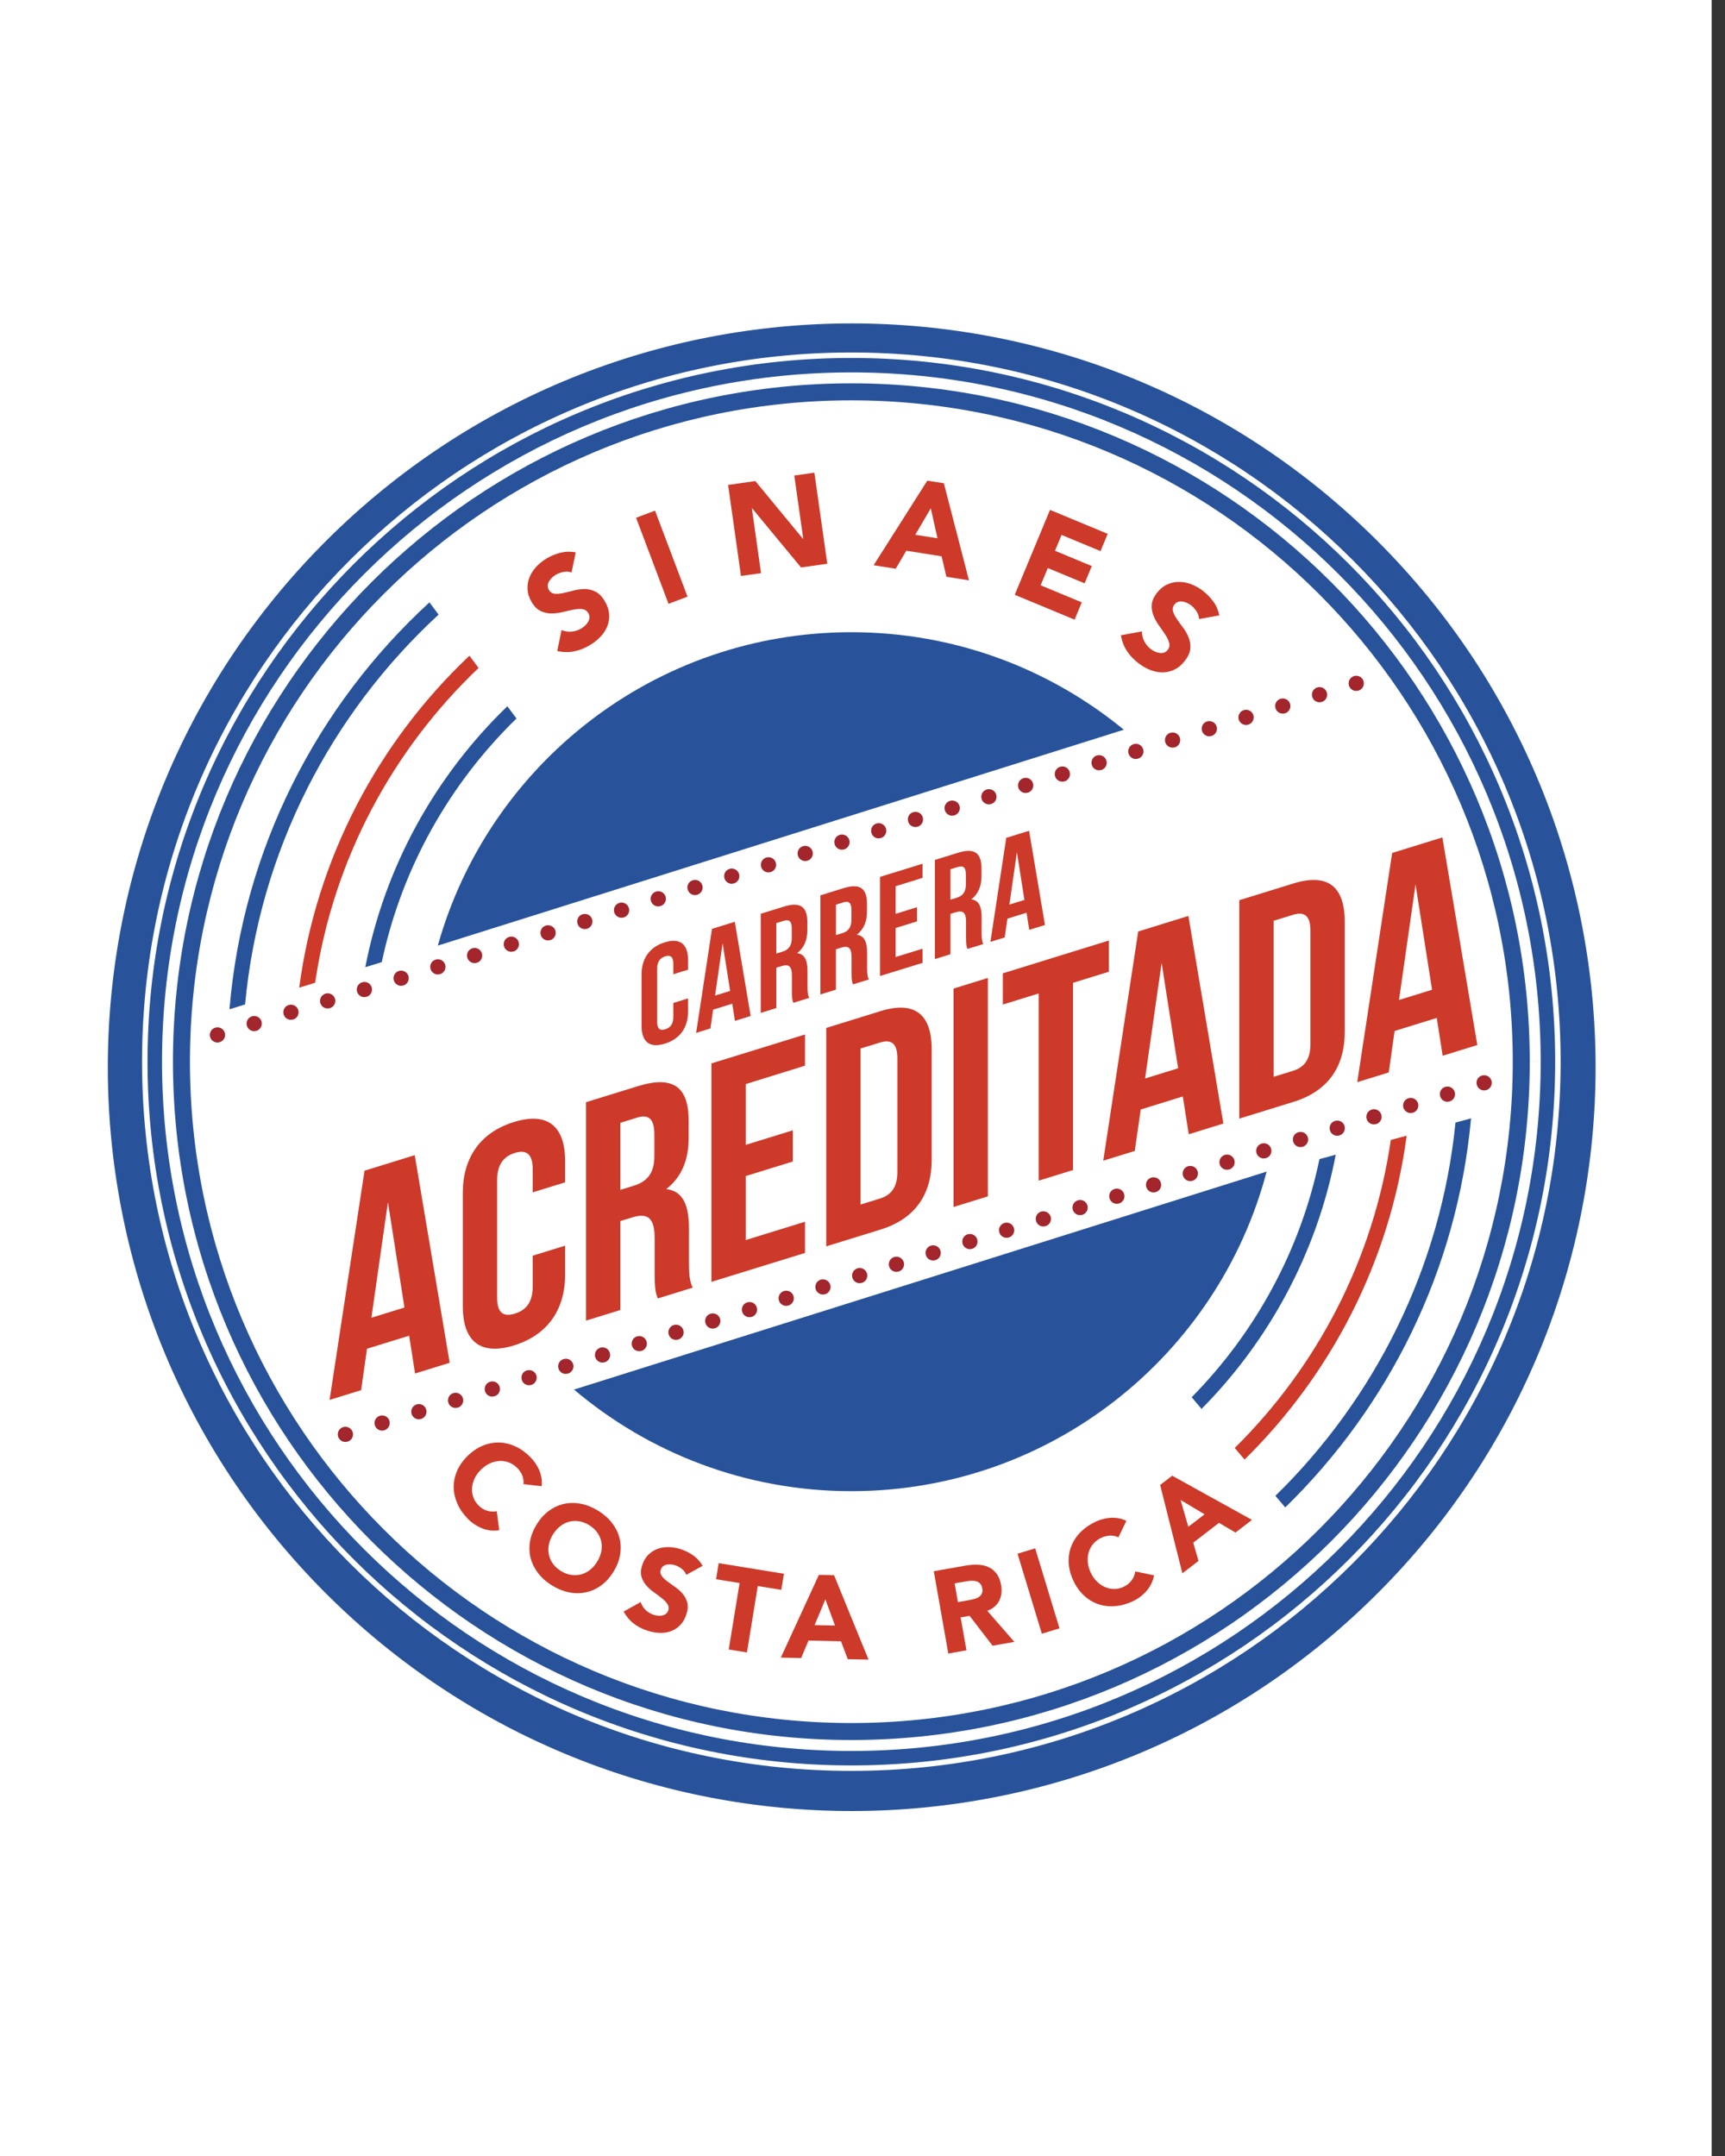 <svg width="80" height="100" viewBox="0 0 80 100" fill="none" xmlns="http://www.w3.org/2000/svg">
<rect x="0" y="0" width="80" height="100" fill="#333333" stroke="none"/>
<rect width="79.38" height="100" fill="white"/>
<g clip-path="url(#clip0_1_7)">
<path d="M63.894 73.895C77.367 60.422 77.367 38.578 63.894 25.105C50.421 11.632 28.577 11.632 15.104 25.105C1.632 38.578 1.632 60.422 15.104 73.895C28.577 87.368 50.421 87.368 63.894 73.895Z" fill="#28539B"/>
<path d="M71.198 49.243H70.945C70.945 57.932 67.423 65.797 61.729 71.491C56.035 77.185 48.172 80.706 39.482 80.706C30.793 80.706 22.93 77.185 17.236 71.491C11.54 65.797 8.021 57.932 8.021 49.243C8.021 40.554 11.541 32.691 17.236 26.996C22.93 21.302 30.794 17.781 39.482 17.78C48.172 17.781 56.035 21.302 61.729 26.995C67.423 32.689 70.945 40.554 70.945 49.242H71.198H71.452C71.452 31.587 57.139 17.273 39.482 17.273C21.826 17.274 7.514 31.587 7.514 49.243C7.514 66.9 21.826 81.214 39.482 81.214C57.139 81.214 71.452 66.9 71.452 49.243H71.198Z" fill="white"/>
<path d="M72.25 49.243H72.124C72.123 58.258 68.47 66.416 62.563 72.325C56.656 78.232 48.496 81.885 39.482 81.885C30.468 81.885 22.309 78.232 16.401 72.325C10.494 66.416 6.842 58.257 6.842 49.243C6.842 40.23 10.494 32.07 16.402 26.163C22.309 20.256 30.468 16.602 39.483 16.602C48.497 16.602 56.657 20.255 62.564 26.163C68.471 32.07 72.124 40.23 72.124 49.243H72.25H72.377C72.377 31.077 57.649 16.349 39.482 16.349C21.314 16.349 6.588 31.077 6.588 49.243C6.588 67.411 21.314 82.138 39.482 82.138C57.65 82.138 72.377 67.411 72.377 49.243H72.25V49.243Z" fill="white"/>
<path d="M39.482 18.569C22.541 18.569 8.809 32.302 8.809 49.243C8.809 66.185 22.541 79.918 39.482 79.918C56.422 79.918 70.157 66.184 70.157 49.243C70.157 32.302 56.423 18.569 39.482 18.569ZM39.482 29.323C44.281 29.323 48.683 31.02 52.12 33.846L20.305 43.859C22.653 35.475 30.347 29.323 39.482 29.323ZM39.482 69.164C34.578 69.164 30.091 67.389 26.62 64.451L58.743 54.341C56.489 62.873 48.722 69.164 39.482 69.164Z" fill="white"/>
<path d="M10.086 48.354C9.934 48.354 9.792 48.255 9.747 48.104C9.691 47.917 9.796 47.721 9.983 47.665L9.985 47.665C10.171 47.609 10.367 47.713 10.425 47.901C10.48 48.087 10.374 48.284 10.188 48.339L10.086 48.354Z" fill="#A2262C"/>
<path d="M11.789 47.829C11.637 47.829 11.496 47.73 11.449 47.578C11.396 47.392 11.499 47.195 11.685 47.139L11.688 47.139C11.875 47.083 12.072 47.188 12.127 47.374C12.183 47.56 12.077 47.758 11.89 47.814L11.789 47.829ZM13.493 47.302C13.347 47.302 13.21 47.212 13.159 47.067C13.095 46.884 13.191 46.683 13.375 46.618H13.378C13.562 46.554 13.762 46.65 13.827 46.833C13.892 47.018 13.796 47.219 13.611 47.282L13.493 47.302ZM15.196 46.776C15.045 46.776 14.903 46.678 14.857 46.526C14.802 46.34 14.906 46.143 15.092 46.088L15.096 46.085C15.282 46.032 15.479 46.136 15.535 46.323C15.591 46.509 15.485 46.706 15.299 46.761L15.196 46.776ZM16.899 46.25C16.756 46.25 16.62 46.162 16.567 46.02C16.501 45.837 16.593 45.636 16.775 45.568L16.779 45.567C16.962 45.499 17.166 45.592 17.231 45.776C17.299 45.957 17.206 46.161 17.022 46.228L16.899 46.25ZM18.605 45.725C18.453 45.725 18.312 45.627 18.265 45.474C18.209 45.286 18.313 45.09 18.499 45.035L18.503 45.034C18.689 44.98 18.886 45.084 18.942 45.27C18.997 45.457 18.892 45.653 18.706 45.71L18.605 45.725ZM20.308 45.199C20.162 45.199 20.024 45.108 19.974 44.962C19.909 44.779 20.003 44.579 20.187 44.514L20.191 44.512C20.376 44.449 20.577 44.545 20.641 44.729C20.706 44.912 20.607 45.113 20.425 45.178L20.308 45.199ZM22.01 44.672C21.86 44.672 21.718 44.575 21.673 44.421C21.615 44.235 21.721 44.039 21.908 43.983L21.91 43.982C22.097 43.926 22.292 44.032 22.349 44.218C22.406 44.405 22.3 44.602 22.112 44.657L22.01 44.672ZM23.715 44.146C23.57 44.146 23.431 44.055 23.381 43.911C23.317 43.727 23.411 43.526 23.596 43.463L23.6 43.46C23.785 43.396 23.984 43.494 24.047 43.677C24.112 43.861 24.015 44.062 23.833 44.127L23.715 44.146ZM25.417 43.62C25.268 43.62 25.128 43.524 25.082 43.374C25.022 43.188 25.123 42.992 25.309 42.932L25.313 42.931C25.497 42.873 25.696 42.976 25.756 43.161C25.815 43.347 25.711 43.546 25.525 43.604L25.417 43.62ZM27.123 43.094C26.97 43.094 26.828 42.996 26.783 42.843C26.727 42.658 26.831 42.461 27.017 42.405L27.02 42.405C27.209 42.35 27.405 42.454 27.461 42.641C27.515 42.827 27.41 43.024 27.224 43.08L27.123 43.094ZM28.827 42.569C28.675 42.569 28.534 42.47 28.487 42.317C28.431 42.13 28.536 41.935 28.722 41.88L28.726 41.877C28.912 41.823 29.108 41.927 29.165 42.115C29.221 42.301 29.115 42.496 28.929 42.554L28.827 42.569ZM30.529 42.042C30.377 42.042 30.236 41.944 30.19 41.791C30.134 41.605 30.238 41.409 30.425 41.353L30.43 41.351C30.615 41.297 30.812 41.401 30.868 41.588C30.924 41.775 30.818 41.971 30.631 42.027L30.529 42.042ZM32.234 41.517C32.081 41.517 31.94 41.418 31.894 41.265C31.836 41.079 31.942 40.883 32.128 40.827L32.131 40.826C32.319 40.771 32.514 40.876 32.571 41.062C32.627 41.248 32.521 41.445 32.334 41.501L32.234 41.517ZM33.936 40.991C33.787 40.991 33.647 40.895 33.6 40.745C33.54 40.559 33.642 40.361 33.828 40.302L33.83 40.302C34.015 40.242 34.214 40.346 34.272 40.532C34.332 40.717 34.229 40.915 34.043 40.974L33.936 40.991ZM35.64 40.465C35.488 40.465 35.347 40.367 35.302 40.213C35.246 40.026 35.35 39.83 35.537 39.774H35.54C35.727 39.719 35.924 39.824 35.979 40.01C36.035 40.197 35.931 40.393 35.742 40.45L35.64 40.465ZM37.344 39.938C37.191 39.938 37.051 39.84 37.005 39.687C36.948 39.5 37.053 39.304 37.24 39.248L37.243 39.248C37.43 39.193 37.627 39.298 37.682 39.484C37.738 39.671 37.631 39.868 37.446 39.923L37.344 39.938ZM39.047 39.412C38.897 39.412 38.755 39.314 38.71 39.161C38.653 38.975 38.758 38.779 38.943 38.723L38.947 38.721C39.133 38.666 39.331 38.773 39.386 38.958C39.442 39.144 39.336 39.341 39.149 39.397L39.047 39.412ZM40.75 38.886C40.599 38.886 40.458 38.789 40.414 38.634C40.357 38.449 40.461 38.252 40.647 38.196L40.65 38.195C40.836 38.14 41.032 38.245 41.09 38.432C41.145 38.618 41.04 38.815 40.853 38.871L40.75 38.886ZM42.456 38.36C42.306 38.36 42.166 38.264 42.119 38.113C42.059 37.928 42.16 37.73 42.346 37.672L42.349 37.671C42.534 37.613 42.734 37.715 42.792 37.901C42.851 38.086 42.748 38.285 42.563 38.343L42.456 38.36ZM44.159 37.835C44.008 37.835 43.865 37.736 43.82 37.582C43.764 37.397 43.87 37.201 44.056 37.145L44.058 37.145C44.244 37.089 44.442 37.194 44.498 37.38C44.554 37.568 44.448 37.763 44.26 37.819L44.159 37.835ZM45.862 37.309C45.711 37.309 45.57 37.21 45.524 37.057C45.468 36.872 45.571 36.675 45.759 36.619L45.762 36.618C45.948 36.563 46.145 36.667 46.2 36.855C46.257 37.041 46.151 37.237 45.964 37.294L45.862 37.309ZM47.565 36.782C47.414 36.782 47.272 36.684 47.227 36.531C47.172 36.347 47.277 36.149 47.463 36.093L47.466 36.092C47.653 36.036 47.849 36.142 47.905 36.329C47.961 36.514 47.856 36.711 47.669 36.767L47.565 36.782ZM49.27 36.255C49.118 36.255 48.977 36.158 48.931 36.005C48.875 35.818 48.979 35.622 49.166 35.566L49.169 35.565C49.357 35.51 49.552 35.615 49.608 35.802C49.664 35.987 49.557 36.185 49.372 36.241L49.27 36.255ZM50.973 35.73C50.823 35.73 50.683 35.635 50.636 35.485C50.577 35.299 50.679 35.101 50.864 35.042L50.868 35.042C51.052 34.983 51.25 35.086 51.309 35.272C51.368 35.457 51.266 35.655 51.08 35.713L50.973 35.73ZM52.677 35.205C52.528 35.205 52.388 35.108 52.34 34.959C52.281 34.773 52.383 34.575 52.569 34.516L52.572 34.515C52.758 34.456 52.956 34.559 53.014 34.745C53.074 34.932 52.97 35.129 52.784 35.187L52.677 35.205ZM54.382 34.678C54.228 34.678 54.088 34.58 54.041 34.427C53.987 34.241 54.089 34.045 54.277 33.989H54.281C54.469 33.933 54.663 34.038 54.72 34.224C54.775 34.411 54.67 34.608 54.483 34.664L54.382 34.678ZM56.084 34.152C55.933 34.152 55.791 34.053 55.745 33.902C55.691 33.713 55.793 33.519 55.98 33.462L55.984 33.461C56.171 33.406 56.366 33.511 56.423 33.697C56.48 33.884 56.373 34.08 56.187 34.136L56.084 34.152ZM57.788 33.626C57.636 33.626 57.495 33.528 57.448 33.376C57.394 33.189 57.497 32.992 57.684 32.936L57.688 32.935C57.874 32.881 58.071 32.986 58.127 33.171C58.182 33.36 58.077 33.555 57.891 33.612L57.788 33.626ZM59.492 33.1C59.341 33.1 59.199 33.002 59.154 32.848C59.096 32.662 59.2 32.467 59.387 32.411L59.392 32.41C59.576 32.355 59.774 32.46 59.829 32.647C59.885 32.833 59.778 33.03 59.593 33.087L59.492 33.1ZM61.196 32.574C61.045 32.574 60.905 32.478 60.86 32.328C60.8 32.142 60.901 31.944 61.087 31.887L61.089 31.884C61.275 31.827 61.473 31.929 61.533 32.114C61.592 32.301 61.488 32.5 61.303 32.557L61.196 32.574Z" fill="#A2262C"/>
<path d="M62.899 32.048C62.746 32.048 62.607 31.949 62.559 31.797C62.505 31.61 62.609 31.414 62.797 31.358V31.357C62.985 31.303 63.18 31.407 63.237 31.595C63.292 31.781 63.187 31.977 63 32.033L62.899 32.048Z" fill="#A2262C"/>
<path d="M16.019 66.881C15.868 66.881 15.727 66.785 15.68 66.631C15.624 66.445 15.729 66.248 15.916 66.192L15.918 66.192C16.102 66.137 16.299 66.241 16.357 66.428C16.413 66.614 16.307 66.811 16.12 66.867L16.019 66.881Z" fill="#A2262C"/>
<path d="M17.722 66.356C17.57 66.356 17.428 66.257 17.384 66.105C17.328 65.918 17.432 65.723 17.619 65.666L17.622 65.665C17.809 65.611 18.005 65.715 18.061 65.902C18.115 66.089 18.009 66.285 17.825 66.341L17.722 66.356ZM19.426 65.83C19.28 65.83 19.143 65.74 19.092 65.594C19.028 65.41 19.123 65.211 19.308 65.145L19.31 65.143C19.494 65.081 19.695 65.176 19.759 65.359C19.824 65.544 19.727 65.745 19.543 65.81L19.426 65.83ZM21.129 65.303C20.977 65.303 20.836 65.206 20.79 65.053C20.736 64.867 20.839 64.67 21.026 64.615L21.029 64.614C21.215 64.559 21.41 64.663 21.467 64.85C21.524 65.037 21.418 65.234 21.232 65.29L21.129 65.303ZM22.832 64.779C22.69 64.779 22.554 64.69 22.5 64.548C22.434 64.365 22.526 64.163 22.709 64.095L22.713 64.094C22.894 64.028 23.098 64.12 23.166 64.304C23.232 64.485 23.139 64.689 22.956 64.755L22.832 64.779ZM24.537 64.252C24.384 64.252 24.244 64.154 24.199 64.002C24.142 63.815 24.246 63.618 24.432 63.563L24.436 63.562C24.622 63.507 24.819 63.612 24.877 63.798C24.931 63.986 24.825 64.181 24.639 64.237L24.537 64.252ZM26.24 63.726C26.094 63.726 25.956 63.635 25.906 63.49C25.842 63.306 25.937 63.105 26.122 63.041L26.125 63.041C26.311 62.976 26.51 63.073 26.574 63.256C26.638 63.44 26.541 63.642 26.357 63.705L26.24 63.726ZM27.943 63.2C27.793 63.2 27.653 63.101 27.605 62.949C27.549 62.763 27.653 62.567 27.84 62.51L27.843 62.509C28.03 62.455 28.227 62.558 28.283 62.747C28.339 62.932 28.233 63.129 28.044 63.185L27.943 63.2ZM29.648 62.674C29.501 62.674 29.365 62.583 29.314 62.438C29.25 62.254 29.344 62.054 29.527 61.99L29.531 61.989C29.716 61.925 29.916 62.021 29.98 62.205C30.045 62.389 29.948 62.59 29.765 62.654L29.648 62.674ZM31.351 62.147C31.202 62.147 31.06 62.052 31.015 61.901C30.956 61.716 31.057 61.518 31.242 61.459L31.245 61.459C31.431 61.399 31.628 61.502 31.688 61.688C31.748 61.874 31.645 62.072 31.457 62.13L31.351 62.147ZM33.055 61.623C32.903 61.623 32.762 61.524 32.717 61.372C32.66 61.185 32.764 60.988 32.952 60.933L32.955 60.932C33.142 60.879 33.338 60.981 33.395 61.169C33.45 61.355 33.344 61.552 33.158 61.608L33.055 61.623ZM34.759 61.096C34.607 61.096 34.466 60.997 34.42 60.845C34.365 60.658 34.469 60.462 34.654 60.407L34.658 60.405C34.846 60.351 35.042 60.455 35.097 60.642C35.153 60.828 35.047 61.025 34.862 61.081L34.759 61.096ZM36.464 60.57C36.31 60.57 36.168 60.471 36.123 60.319C36.067 60.133 36.172 59.936 36.359 59.88L36.362 59.879C36.548 59.825 36.745 59.929 36.801 60.116C36.857 60.303 36.75 60.499 36.563 60.555L36.464 60.57ZM38.166 60.043C38.014 60.043 37.873 59.944 37.828 59.793C37.772 59.607 37.874 59.41 38.061 59.354L38.065 59.353C38.252 59.299 38.448 59.404 38.504 59.59C38.56 59.776 38.456 59.973 38.267 60.029L38.166 60.043ZM39.87 59.518C39.72 59.518 39.581 59.422 39.533 59.272C39.475 59.086 39.575 58.888 39.761 58.831L39.764 58.829C39.948 58.77 40.148 58.873 40.206 59.058C40.266 59.244 40.161 59.443 39.977 59.501L39.87 59.518ZM41.575 58.992C41.422 58.992 41.279 58.894 41.234 58.74C41.179 58.556 41.283 58.359 41.47 58.302L41.474 58.301C41.66 58.247 41.855 58.352 41.913 58.538C41.967 58.726 41.863 58.922 41.676 58.978L41.575 58.992ZM43.278 58.465C43.125 58.465 42.984 58.367 42.938 58.214C42.883 58.028 42.986 57.831 43.174 57.775L43.176 57.775C43.363 57.72 43.561 57.824 43.615 58.011C43.672 58.198 43.566 58.394 43.379 58.45L43.278 58.465ZM44.982 57.939C44.829 57.939 44.688 57.841 44.643 57.688C44.587 57.502 44.69 57.306 44.876 57.25L44.881 57.249C45.067 57.194 45.264 57.299 45.319 57.485C45.375 57.672 45.27 57.868 45.084 57.924L44.982 57.939ZM46.685 57.413C46.532 57.413 46.391 57.315 46.346 57.163C46.289 56.976 46.395 56.78 46.579 56.724L46.583 56.722C46.768 56.669 46.966 56.773 47.022 56.96C47.078 57.146 46.973 57.343 46.785 57.399L46.685 57.413ZM48.388 56.887C48.237 56.887 48.099 56.792 48.052 56.641C47.992 56.455 48.093 56.258 48.279 56.198L48.281 56.198C48.466 56.139 48.666 56.242 48.725 56.429C48.784 56.614 48.681 56.812 48.494 56.87L48.388 56.887ZM50.092 56.362C49.94 56.362 49.799 56.263 49.753 56.111C49.698 55.924 49.801 55.728 49.989 55.673L49.991 55.671C50.178 55.616 50.375 55.721 50.43 55.908C50.486 56.095 50.38 56.29 50.193 56.347L50.092 56.362ZM51.795 55.836C51.643 55.836 51.501 55.737 51.457 55.584C51.4 55.398 51.506 55.201 51.691 55.146L51.695 55.144C51.88 55.09 52.077 55.195 52.134 55.382C52.19 55.568 52.083 55.764 51.897 55.821L51.795 55.836ZM53.499 55.31C53.347 55.31 53.207 55.211 53.161 55.058C53.105 54.872 53.209 54.675 53.395 54.62H53.399C53.584 54.565 53.782 54.669 53.836 54.855C53.894 55.042 53.787 55.239 53.6 55.294L53.499 55.31ZM55.203 54.784C55.051 54.784 54.91 54.685 54.864 54.532C54.808 54.345 54.912 54.149 55.099 54.093L55.102 54.092C55.289 54.038 55.484 54.142 55.541 54.329C55.597 54.515 55.491 54.712 55.303 54.768L55.203 54.784ZM56.906 54.257C56.757 54.257 56.616 54.161 56.569 54.011C56.51 53.826 56.612 53.628 56.798 53.569L56.801 53.567C56.986 53.51 57.184 53.612 57.243 53.798C57.303 53.983 57.199 54.181 57.013 54.241L56.906 54.257ZM58.61 53.731C58.461 53.731 58.321 53.635 58.273 53.486C58.215 53.3 58.317 53.103 58.502 53.044L58.505 53.043C58.69 52.983 58.889 53.087 58.947 53.272C59.007 53.458 58.904 53.657 58.717 53.714L58.61 53.731ZM60.313 53.205C60.161 53.205 60.021 53.107 59.976 52.955C59.919 52.768 60.024 52.572 60.209 52.516L60.214 52.515C60.401 52.46 60.596 52.564 60.653 52.751C60.709 52.938 60.603 53.135 60.415 53.19L60.313 53.205ZM62.017 52.679C61.865 52.679 61.724 52.582 61.679 52.428C61.623 52.242 61.726 52.046 61.913 51.99L61.917 51.989C62.103 51.934 62.301 52.038 62.355 52.225C62.412 52.411 62.306 52.608 62.119 52.664L62.017 52.679ZM63.721 52.153C63.569 52.153 63.428 52.055 63.381 51.902C63.327 51.716 63.43 51.52 63.617 51.465L63.619 51.464C63.806 51.408 64.003 51.514 64.06 51.7C64.116 51.887 64.009 52.083 63.822 52.139L63.721 52.153ZM65.424 51.627C65.274 51.627 65.132 51.529 65.085 51.376C65.031 51.19 65.135 50.994 65.32 50.938L65.325 50.937C65.509 50.882 65.706 50.988 65.764 51.174C65.818 51.359 65.712 51.557 65.526 51.612L65.424 51.627ZM67.129 51.102C66.979 51.102 66.838 51.006 66.792 50.855C66.733 50.669 66.834 50.472 67.019 50.413H67.022C67.207 50.354 67.407 50.457 67.463 50.643C67.524 50.828 67.42 51.027 67.235 51.085L67.129 51.102Z" fill="#A2262C"/>
<path d="M68.83 50.576C68.678 50.576 68.54 50.477 68.492 50.324C68.436 50.138 68.541 49.941 68.727 49.886H68.73C68.916 49.83 69.112 49.936 69.169 50.122C69.225 50.309 69.119 50.505 68.931 50.561L68.83 50.576Z" fill="#A2262C"/>
<path d="M14.616 45.582C15.447 39.873 18.201 34.782 22.196 30.981L21.77 30.413C17.555 34.4 14.675 39.78 13.876 45.811L14.616 45.582Z" fill="#CD3A2A"/>
<path d="M64.501 52.873C63.695 58.422 61.075 63.394 57.263 67.16L57.719 67.697C61.729 63.754 64.458 58.52 65.237 52.675L64.501 52.873Z" fill="#CD3A2A"/>
<path d="M67.501 52.067C66.823 58.822 63.75 64.878 59.149 69.38L59.605 69.918C64.402 65.241 67.58 58.92 68.222 51.872L67.501 52.067Z" fill="#28539B"/>
<path d="M17.706 44.624C18.635 40.245 20.858 36.34 23.953 33.325L23.529 32.758C20.209 35.963 17.853 40.157 16.941 44.861L17.706 44.624Z" fill="#28539B"/>
<path d="M61.192 53.762C60.308 58.014 58.205 61.822 55.266 64.807L55.724 65.348C58.859 62.18 61.075 58.105 61.947 53.557L61.192 53.762Z" fill="#28539B"/>
<path d="M10.642 46.813L11.366 46.588C12.033 39.464 15.357 33.102 20.34 28.507L19.916 27.939C14.712 32.716 11.263 39.368 10.642 46.813Z" fill="#28539B"/>
<path d="M20.855 63.209L19.249 63.706L18.975 61.953L17.021 62.557L16.747 64.479L15.285 64.931L16.906 54.299L19.234 53.579L20.855 63.209ZM17.224 61.119L18.757 60.645L17.991 55.758L17.224 61.119Z" fill="#CD3A2A"/>
<path d="M26.208 57.777V59.122C26.208 60.743 25.398 61.92 23.836 62.404C22.273 62.886 21.464 62.211 21.464 60.589V55.322C21.464 53.701 22.272 52.524 23.836 52.041C25.398 51.558 26.208 52.233 26.208 53.855V54.839L24.704 55.304V54.218C24.704 53.494 24.386 53.318 23.879 53.475C23.372 53.631 23.055 54.004 23.055 54.728V60.199C23.055 60.923 23.372 61.085 23.879 60.928C24.386 60.771 24.704 60.413 24.704 59.689V58.242L26.208 57.777Z" fill="#CD3A2A"/>
<path d="M30.505 60.224C30.417 59.991 30.361 59.849 30.361 59.025V57.432C30.361 56.492 30.042 56.243 29.32 56.466L28.769 56.635V60.761L27.177 61.253V51.122L29.579 50.38C31.228 49.87 31.937 50.418 31.937 51.98V52.777C31.937 53.818 31.605 54.601 30.897 55.154C31.691 55.24 31.952 55.927 31.952 56.983V58.547C31.952 59.039 31.966 59.396 32.125 59.724L30.505 60.224ZM28.769 52.078V55.189L29.392 54.997C29.985 54.813 30.347 54.441 30.347 53.63V52.632C30.347 51.908 30.101 51.666 29.536 51.841L28.769 52.078Z" fill="#CD3A2A"/>
<path d="M34.586 53.101L36.769 52.426V53.873L34.586 54.548V57.516L37.334 56.666V58.114L32.994 59.455V49.323L37.334 47.982V49.429L34.586 50.281V53.101V53.101Z" fill="#CD3A2A"/>
<path d="M38.318 47.678L40.837 46.898C42.428 46.406 43.208 47.048 43.208 48.669V53.792C43.208 55.413 42.428 56.537 40.837 57.03L38.318 57.808V47.678ZM39.911 48.632V55.87L40.807 55.592C41.315 55.435 41.618 55.082 41.618 54.357V49.09C41.618 48.366 41.315 48.199 40.807 48.356L39.911 48.632Z" fill="#CD3A2A"/>
<path d="M44.222 45.852L45.814 45.359V55.49L44.222 55.983V45.852Z" fill="#CD3A2A"/>
<path d="M46.508 45.145L51.426 43.623V45.071L49.763 45.585V54.269L48.172 54.761V46.078L46.508 46.593V45.145Z" fill="#CD3A2A"/>
<path d="M56.736 52.113L55.13 52.609L54.855 50.856L52.903 51.461L52.627 53.383L51.165 53.835L52.786 43.204L55.114 42.483L56.736 52.113ZM53.105 50.023L54.637 49.548L53.873 44.662L53.105 50.023Z" fill="#CD3A2A"/>
<path d="M57.474 41.753L59.992 40.975C61.582 40.483 62.364 41.124 62.364 42.746V47.868C62.364 49.489 61.581 50.613 59.992 51.106L57.474 51.884V41.753ZM59.066 42.709V49.945L59.962 49.668C60.47 49.511 60.773 49.157 60.773 48.433V43.166C60.773 42.442 60.471 42.276 59.962 42.432L59.066 42.709Z" fill="#CD3A2A"/>
<path d="M68.513 48.471L66.906 48.968L66.632 47.214L64.678 47.819L64.406 49.742L62.944 50.193L64.564 39.562L66.893 38.841L68.513 48.471ZM64.881 46.381L66.414 45.907L65.648 41.02L64.881 46.381Z" fill="#CD3A2A"/>
<path d="M31.91 46.308V46.919C31.91 47.655 31.542 48.189 30.833 48.408C30.123 48.628 29.754 48.321 29.754 47.587V45.195C29.754 44.46 30.123 43.926 30.833 43.706C31.542 43.487 31.91 43.793 31.91 44.529V44.976L31.226 45.188V44.694C31.226 44.366 31.081 44.286 30.852 44.356C30.621 44.429 30.477 44.597 30.477 44.926V47.409C30.477 47.737 30.622 47.81 30.852 47.74C31.081 47.669 31.226 47.506 31.226 47.178V46.52L31.91 46.308Z" fill="#CD3A2A"/>
<path d="M34.813 47.125L34.084 47.35L33.96 46.555L33.072 46.829L32.947 47.702L32.285 47.907L33.02 43.082L34.078 42.755L34.813 47.125ZM33.163 46.176L33.861 45.961L33.512 43.743L33.163 46.176Z" fill="#CD3A2A"/>
<path d="M36.792 46.513C36.752 46.406 36.726 46.342 36.726 45.968V45.246C36.726 44.819 36.582 44.706 36.254 44.807L36.003 44.884V46.756L35.281 46.98V42.382L36.371 42.045C37.12 41.814 37.442 42.062 37.442 42.77V43.132C37.442 43.605 37.291 43.961 36.969 44.211C37.331 44.249 37.449 44.562 37.449 45.041V45.751C37.449 45.974 37.455 46.137 37.527 46.285L36.792 46.513ZM36.002 42.816V44.228L36.286 44.141C36.554 44.057 36.719 43.888 36.719 43.52V43.068C36.719 42.739 36.607 42.629 36.35 42.709L36.002 42.816Z" fill="#CD3A2A"/>
<path d="M39.559 45.657C39.519 45.551 39.492 45.487 39.492 45.113V44.391C39.492 43.965 39.347 43.851 39.019 43.952L38.769 44.029V45.901L38.047 46.125V41.528L39.136 41.19C39.886 40.959 40.208 41.208 40.208 41.917V42.278C40.208 42.751 40.057 43.106 39.734 43.357C40.096 43.396 40.214 43.708 40.214 44.187V44.896C40.214 45.12 40.221 45.282 40.294 45.43L39.559 45.657ZM38.77 41.961V43.372L39.053 43.285C39.322 43.203 39.486 43.033 39.486 42.666V42.212C39.486 41.883 39.374 41.774 39.117 41.853L38.77 41.961Z" fill="#CD3A2A"/>
<path d="M41.536 42.386L42.528 42.078V42.736L41.536 43.042V44.388L42.784 44.003V44.66L40.813 45.269V40.671L42.784 40.062V40.718L41.536 41.105V42.386Z" fill="#CD3A2A"/>
<path d="M44.867 44.015C44.828 43.909 44.802 43.845 44.802 43.471V42.749C44.802 42.322 44.657 42.209 44.329 42.311L44.079 42.388V44.26L43.356 44.483V39.886L44.447 39.548C45.196 39.318 45.518 39.566 45.518 40.275V40.636C45.518 41.109 45.366 41.465 45.045 41.715C45.405 41.754 45.524 42.066 45.524 42.545V43.255C45.524 43.477 45.532 43.64 45.602 43.788L44.867 44.015ZM44.079 40.318V41.73L44.361 41.643C44.631 41.56 44.795 41.391 44.795 41.023V40.569C44.795 40.241 44.683 40.131 44.428 40.211L44.079 40.318Z" fill="#CD3A2A"/>
<path d="M48.462 42.903L47.733 43.129L47.608 42.334L46.721 42.608L46.596 43.48L45.932 43.686L46.667 38.861L47.726 38.533L48.462 42.903ZM46.813 41.956L47.509 41.74L47.161 39.523L46.813 41.956Z" fill="#CD3A2A"/>
<path d="M26.505 26.555C26.391 26.512 26.265 26.502 26.13 26.529C25.994 26.556 25.875 26.6 25.776 26.659C25.716 26.694 25.661 26.736 25.606 26.787C25.553 26.838 25.507 26.894 25.468 26.956C25.431 27.018 25.41 27.084 25.401 27.153C25.398 27.221 25.414 27.291 25.456 27.359C25.52 27.47 25.613 27.53 25.729 27.539C25.848 27.549 25.982 27.537 26.133 27.504C26.284 27.471 26.443 27.432 26.613 27.388C26.782 27.343 26.953 27.322 27.124 27.322C27.295 27.324 27.461 27.364 27.618 27.443C27.777 27.522 27.921 27.668 28.047 27.882C28.169 28.086 28.235 28.287 28.249 28.484C28.263 28.682 28.235 28.867 28.165 29.046C28.095 29.222 27.99 29.385 27.846 29.535C27.704 29.685 27.538 29.816 27.348 29.928C27.109 30.07 26.867 30.164 26.621 30.212C26.374 30.261 26.113 30.256 25.842 30.198L26.043 29.224C26.19 29.285 26.346 29.309 26.508 29.295C26.67 29.281 26.818 29.234 26.952 29.154C27.017 29.116 27.08 29.068 27.137 29.013C27.197 28.958 27.243 28.898 27.278 28.836C27.313 28.773 27.333 28.707 27.337 28.64C27.342 28.572 27.323 28.506 27.284 28.439C27.219 28.329 27.125 28.267 27.003 28.253C26.881 28.239 26.742 28.247 26.587 28.278C26.433 28.309 26.269 28.346 26.092 28.389C25.917 28.432 25.745 28.453 25.572 28.453C25.398 28.453 25.233 28.416 25.075 28.341C24.916 28.267 24.777 28.128 24.656 27.924C24.538 27.727 24.477 27.532 24.466 27.337C24.456 27.142 24.485 26.957 24.555 26.779C24.627 26.602 24.73 26.439 24.87 26.288C25.01 26.138 25.171 26.009 25.349 25.902C25.557 25.78 25.776 25.691 26.001 25.635C26.232 25.579 26.464 25.574 26.701 25.62L26.505 26.555Z" fill="#CD3A2A"/>
<path d="M29.499 24.016L30.378 23.684L31.885 27.674L31.004 28.006L29.499 24.016Z" fill="#CD3A2A"/>
<path d="M33.767 22.492L35.029 22.313L37.241 24.993L37.252 24.992L36.836 22.056L37.768 21.925L38.367 26.148L37.149 26.32L34.88 23.576L34.869 23.577L35.294 26.583L34.364 26.715L33.767 22.492Z" fill="#CD3A2A"/>
<path d="M43.005 22.294L43.773 22.415L44.938 26.918L43.891 26.752L43.669 25.803L42.032 25.543L41.54 26.38L40.516 26.217L43.005 22.294ZM43.167 23.576L42.448 24.804L43.477 24.967L43.167 23.576Z" fill="#CD3A2A"/>
<path d="M48.696 23.65L51.372 24.761L51.039 25.562L49.232 24.811L48.927 25.546L50.634 26.255L50.302 27.056L48.594 26.347L48.261 27.147L50.169 27.939L49.837 28.741L47.06 27.588L48.696 23.65Z" fill="#CD3A2A"/>
<path d="M55.607 28.713C55.604 28.589 55.565 28.471 55.49 28.354C55.413 28.239 55.331 28.145 55.236 28.075C55.182 28.033 55.122 27.998 55.055 27.966C54.987 27.936 54.918 27.915 54.845 27.902C54.773 27.89 54.705 27.895 54.638 27.915C54.573 27.936 54.515 27.977 54.467 28.042C54.388 28.143 54.367 28.251 54.403 28.364C54.438 28.476 54.5 28.597 54.588 28.724C54.674 28.852 54.771 28.984 54.877 29.125C54.982 29.266 55.064 29.416 55.128 29.575C55.191 29.734 55.216 29.902 55.203 30.079C55.19 30.255 55.107 30.442 54.957 30.64C54.813 30.829 54.653 30.967 54.475 31.054C54.297 31.14 54.114 31.185 53.924 31.187C53.734 31.189 53.543 31.152 53.349 31.076C53.156 31 52.974 30.895 52.798 30.761C52.578 30.593 52.4 30.404 52.263 30.194C52.123 29.983 52.03 29.74 51.982 29.466L52.959 29.286C52.959 29.448 52.995 29.6 53.069 29.745C53.142 29.89 53.243 30.009 53.366 30.104C53.426 30.151 53.493 30.19 53.568 30.224C53.641 30.256 53.714 30.277 53.784 30.285C53.855 30.296 53.924 30.288 53.988 30.267C54.054 30.246 54.107 30.204 54.154 30.143C54.232 30.041 54.254 29.93 54.221 29.811C54.188 29.693 54.128 29.567 54.041 29.436C53.954 29.305 53.859 29.166 53.753 29.019C53.648 28.873 53.562 28.72 53.497 28.559C53.433 28.4 53.404 28.231 53.414 28.058C53.422 27.883 53.5 27.703 53.644 27.514C53.782 27.331 53.94 27.199 54.117 27.116C54.293 27.034 54.476 26.991 54.666 26.99C54.857 26.989 55.048 27.024 55.24 27.096C55.432 27.169 55.611 27.27 55.777 27.396C55.967 27.542 56.132 27.71 56.27 27.901C56.41 28.091 56.501 28.306 56.548 28.542L55.607 28.713Z" fill="#CD3A2A"/>
<path d="M24.276 68.838C24.291 68.707 24.275 68.577 24.229 68.453C24.181 68.327 24.102 68.206 23.991 68.091C23.879 67.977 23.753 67.892 23.614 67.836C23.471 67.781 23.328 67.757 23.178 67.763C23.028 67.769 22.879 67.804 22.729 67.871C22.581 67.937 22.442 68.033 22.313 68.159C22.182 68.286 22.082 68.422 22.012 68.569C21.944 68.715 21.904 68.862 21.892 69.01C21.881 69.159 21.901 69.302 21.95 69.441C21.998 69.581 22.076 69.704 22.183 69.815C22.304 69.939 22.439 70.025 22.586 70.071C22.734 70.117 22.883 70.125 23.038 70.096L23.154 70.977C22.875 71.02 22.607 70.989 22.355 70.885C22.099 70.78 21.879 70.633 21.694 70.442C21.482 70.225 21.32 69.991 21.211 69.743C21.102 69.493 21.044 69.24 21.041 68.983C21.039 68.727 21.09 68.473 21.198 68.222C21.306 67.972 21.471 67.74 21.692 67.523C21.916 67.306 22.154 67.147 22.407 67.046C22.66 66.944 22.915 66.899 23.171 66.909C23.428 66.918 23.68 66.982 23.927 67.099C24.172 67.215 24.401 67.383 24.611 67.6C24.687 67.678 24.761 67.767 24.83 67.866C24.897 67.965 24.956 68.07 25.006 68.184C25.054 68.297 25.088 68.416 25.11 68.542C25.134 68.67 25.136 68.8 25.118 68.934L24.276 68.838Z" fill="#CD3A2A"/>
<path d="M24.895 70.699C25.057 70.436 25.25 70.225 25.471 70.065C25.693 69.906 25.93 69.801 26.181 69.748C26.432 69.697 26.692 69.698 26.959 69.752C27.225 69.805 27.488 69.914 27.745 70.073C28.002 70.233 28.215 70.421 28.382 70.636C28.549 70.852 28.665 71.085 28.73 71.333C28.793 71.582 28.803 71.84 28.758 72.109C28.714 72.377 28.609 72.645 28.447 72.908C28.283 73.172 28.09 73.382 27.87 73.542C27.648 73.701 27.411 73.807 27.16 73.858C26.908 73.91 26.649 73.909 26.381 73.855C26.114 73.8 25.852 73.693 25.596 73.534C25.337 73.374 25.125 73.185 24.959 72.97C24.793 72.755 24.676 72.522 24.61 72.274C24.547 72.026 24.536 71.767 24.58 71.498C24.625 71.229 24.729 70.963 24.895 70.699ZM25.646 71.168C25.55 71.323 25.486 71.479 25.455 71.638C25.422 71.797 25.422 71.951 25.455 72.102C25.485 72.252 25.547 72.393 25.639 72.524C25.732 72.654 25.856 72.767 26.012 72.865C26.166 72.961 26.323 73.022 26.481 73.046C26.639 73.072 26.793 73.065 26.941 73.026C27.09 72.988 27.228 72.919 27.356 72.82C27.483 72.722 27.596 72.594 27.692 72.439C27.786 72.287 27.851 72.131 27.884 71.971C27.916 71.811 27.917 71.656 27.886 71.505C27.854 71.355 27.794 71.215 27.7 71.083C27.608 70.953 27.483 70.839 27.33 70.743C27.173 70.647 27.017 70.585 26.858 70.56C26.7 70.535 26.547 70.541 26.398 70.58C26.249 70.619 26.11 70.689 25.982 70.788C25.854 70.89 25.742 71.016 25.646 71.168Z" fill="#CD3A2A"/>
<path d="M31.828 73.045C31.79 72.94 31.721 72.847 31.623 72.771C31.523 72.693 31.423 72.637 31.322 72.603C31.265 72.584 31.2 72.57 31.135 72.563C31.068 72.555 31.001 72.558 30.937 72.568C30.87 72.579 30.813 72.603 30.763 72.639C30.71 72.676 30.672 72.729 30.648 72.797C30.611 72.909 30.625 73.007 30.689 73.094C30.751 73.181 30.838 73.267 30.952 73.351C31.063 73.435 31.185 73.522 31.317 73.613C31.448 73.703 31.563 73.808 31.663 73.927C31.765 74.046 31.835 74.183 31.876 74.339C31.915 74.496 31.899 74.681 31.826 74.895C31.759 75.099 31.66 75.264 31.53 75.391C31.403 75.517 31.259 75.608 31.095 75.665C30.931 75.722 30.756 75.746 30.568 75.736C30.38 75.727 30.191 75.69 30.001 75.626C29.761 75.545 29.554 75.433 29.373 75.292C29.193 75.151 29.044 74.969 28.922 74.747L29.712 74.308C29.758 74.447 29.834 74.568 29.937 74.671C30.044 74.774 30.166 74.849 30.3 74.894C30.364 74.916 30.435 74.931 30.507 74.939C30.581 74.946 30.648 74.942 30.713 74.93C30.777 74.917 30.835 74.891 30.882 74.854C30.932 74.817 30.968 74.765 30.991 74.7C31.028 74.589 31.015 74.487 30.95 74.395C30.889 74.302 30.802 74.211 30.689 74.124C30.574 74.034 30.452 73.943 30.317 73.847C30.184 73.752 30.066 73.645 29.964 73.526C29.863 73.406 29.789 73.27 29.747 73.117C29.704 72.965 29.718 72.785 29.787 72.581C29.853 72.384 29.951 72.224 30.079 72.101C30.207 71.979 30.354 71.889 30.516 71.833C30.679 71.777 30.854 71.752 31.041 71.759C31.229 71.766 31.411 71.8 31.59 71.861C31.798 71.931 31.988 72.028 32.162 72.153C32.335 72.277 32.477 72.435 32.586 72.626L31.828 73.045Z" fill="#CD3A2A"/>
<path d="M34.3 73.426L33.209 73.248L33.33 72.502L36.356 72.995L36.234 73.741L35.143 73.564L34.641 76.644L33.796 76.507L34.3 73.426Z" fill="#CD3A2A"/>
<path d="M37.976 73.047L38.682 73.063L40.28 76.977L39.316 76.955L39.002 76.126L37.496 76.092L37.155 76.906L36.213 76.884L37.976 73.047ZM38.278 74.183L37.778 75.376L38.726 75.397L38.278 74.183Z" fill="#CD3A2A"/>
<path d="M43.306 72.877L44.783 72.616C44.978 72.582 45.164 72.568 45.346 72.575C45.528 72.582 45.692 72.618 45.839 72.683C45.985 72.748 46.11 72.847 46.212 72.984C46.318 73.119 46.389 73.299 46.428 73.521C46.476 73.79 46.446 74.033 46.339 74.246C46.231 74.459 46.048 74.615 45.787 74.713L47.042 76.154L46.033 76.332L44.967 74.947L44.551 75.019L44.821 76.546L43.979 76.695L43.306 72.877ZM44.425 74.309L44.921 74.222C44.998 74.208 45.077 74.191 45.159 74.171C45.244 74.15 45.318 74.121 45.381 74.081C45.444 74.043 45.492 73.991 45.529 73.925C45.564 73.859 45.572 73.774 45.554 73.671C45.537 73.573 45.503 73.499 45.454 73.449C45.404 73.398 45.346 73.364 45.279 73.343C45.213 73.324 45.139 73.315 45.059 73.318C44.978 73.322 44.899 73.33 44.823 73.343L44.274 73.44L44.425 74.309Z" fill="#CD3A2A"/>
<path d="M47.19 72.064L48.009 71.816L49.136 75.527L48.318 75.775L47.19 72.064Z" fill="#CD3A2A"/>
<path d="M51.868 71.306C51.75 71.25 51.623 71.222 51.489 71.224C51.356 71.226 51.215 71.262 51.069 71.329C50.924 71.397 50.803 71.488 50.705 71.603C50.608 71.717 50.536 71.845 50.492 71.989C50.449 72.132 50.434 72.285 50.447 72.448C50.46 72.611 50.505 72.774 50.581 72.935C50.659 73.101 50.755 73.241 50.87 73.353C50.986 73.466 51.111 73.554 51.247 73.613C51.383 73.671 51.526 73.701 51.672 73.701C51.821 73.701 51.962 73.669 52.102 73.603C52.261 73.529 52.386 73.43 52.477 73.306C52.569 73.183 52.628 73.043 52.649 72.888L53.52 73.066C53.468 73.345 53.352 73.587 53.17 73.793C52.987 74 52.777 74.159 52.535 74.271C52.262 74.399 51.987 74.475 51.717 74.496C51.444 74.519 51.188 74.489 50.943 74.408C50.699 74.326 50.478 74.194 50.276 74.008C50.076 73.825 49.908 73.592 49.777 73.311C49.646 73.03 49.575 72.753 49.562 72.482C49.55 72.209 49.589 71.953 49.684 71.714C49.778 71.476 49.92 71.258 50.112 71.063C50.303 70.871 50.537 70.708 50.811 70.58C50.91 70.534 51.018 70.495 51.133 70.462C51.249 70.43 51.368 70.41 51.492 70.4C51.616 70.391 51.739 70.398 51.867 70.419C51.994 70.441 52.117 70.481 52.237 70.541L51.868 71.306Z" fill="#CD3A2A"/>
<path d="M53.803 68.876L54.364 68.447L58.063 70.496L57.298 71.084L56.533 70.634L55.339 71.552L55.583 72.399L54.835 72.973L53.803 68.876ZM54.751 69.572L55.111 70.814L55.864 70.237L54.751 69.572Z" fill="#CD3A2A"/>
</g>
<defs>
<clipPath id="clip0_1_7">
<rect width="69" height="69" fill="white" transform="translate(5 15)"/>
</clipPath>
</defs>
</svg>
